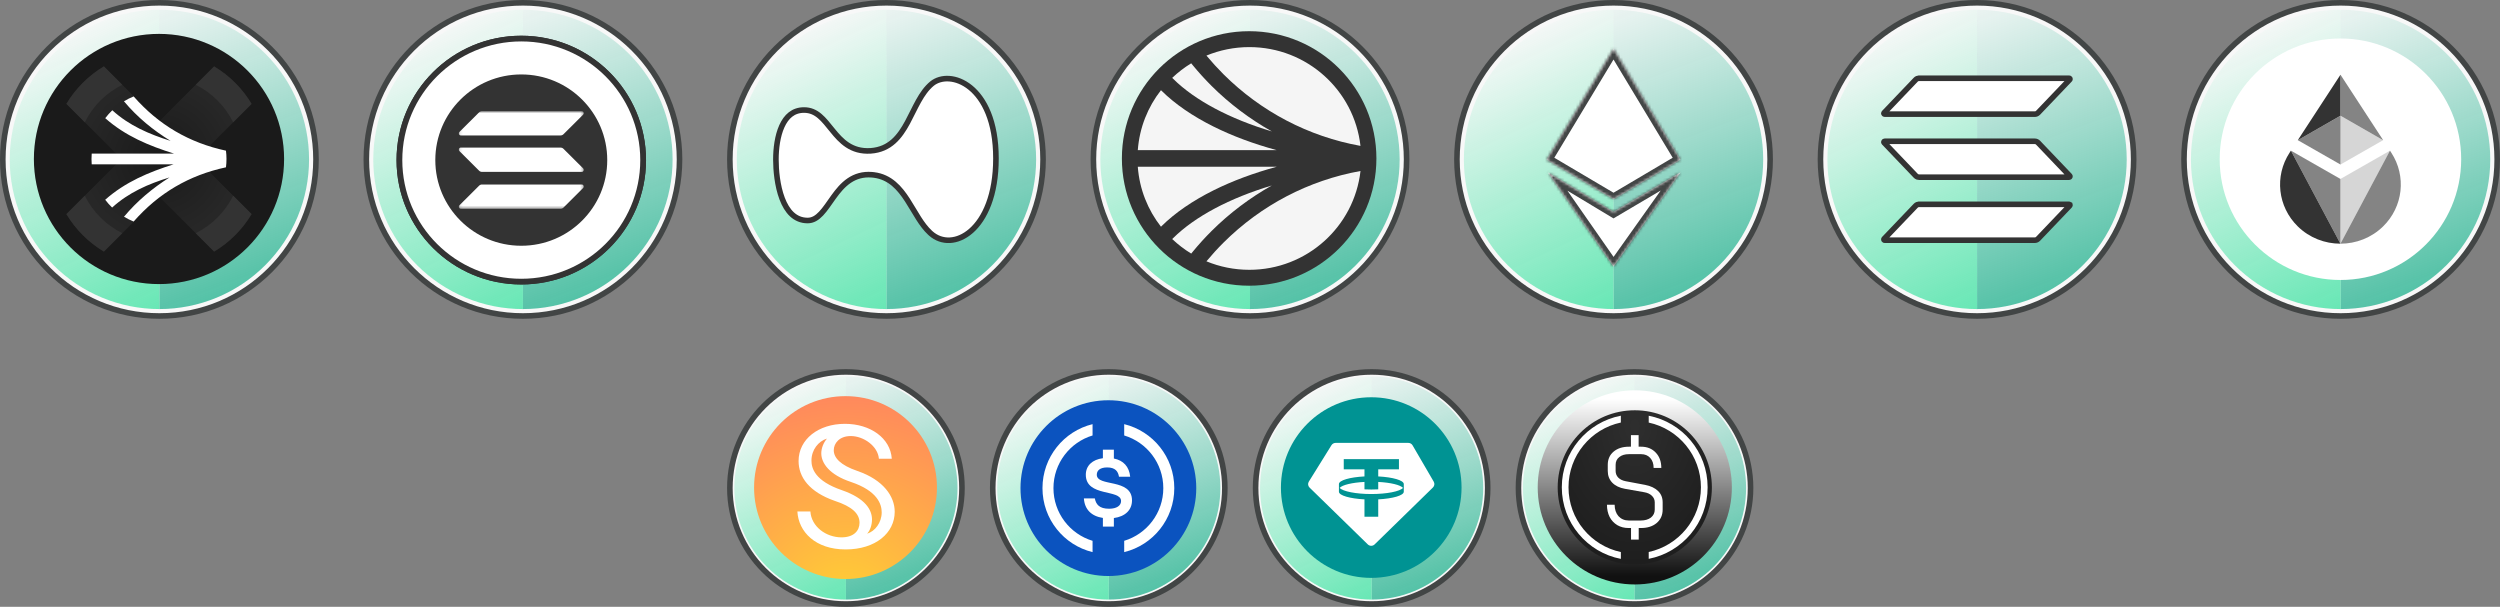 <svg width="894" height="217" viewBox="0 0 894 217" fill="none" xmlns="http://www.w3.org/2000/svg">
<rect x="0" y="0" width="894" height="217" fill="#808080" stroke="none"/>
<circle cx="57" cy="57" r="56" fill="#F8F8F8" stroke="#424545" stroke-width="2"/>
<path d="M56.999 3.48C64.028 3.48 70.987 4.865 77.48 7.554C83.973 10.244 89.873 14.186 94.843 19.156C99.813 24.125 103.755 30.025 106.444 36.519C109.134 43.012 110.518 49.971 110.518 56.999C110.518 64.028 109.134 70.987 106.444 77.48C103.755 83.974 99.813 89.874 94.843 94.843C89.873 99.813 83.973 103.755 77.48 106.445C70.987 109.134 64.028 110.519 56.999 110.519L56.999 56.999L56.999 3.48Z" fill="url(#paint0_linear_98_1592)"/>
<path d="M56.999 3.48C49.971 3.48 43.012 4.865 36.519 7.554C30.025 10.244 24.125 14.186 19.156 19.156C14.186 24.125 10.244 30.025 7.554 36.519C4.865 43.012 3.48 49.971 3.48 56.999C3.48 64.028 4.865 70.987 7.554 77.48C10.244 83.974 14.186 89.874 19.156 94.843C24.125 99.813 30.025 103.755 36.519 106.445C43.012 109.134 49.971 110.519 56.999 110.519L56.999 56.999L56.999 3.48Z" fill="url(#paint1_linear_98_1592)"/>
<g clip-path="url(#clip0_98_1592)">
<path d="M56.855 101.592C81.563 101.592 101.593 81.563 101.593 56.855C101.593 32.147 81.563 12.117 56.855 12.117C32.147 12.117 12.117 32.147 12.117 56.855C12.117 81.563 32.147 101.592 56.855 101.592Z" fill="#1A1A1A"/>
<path opacity="0.5" d="M70.254 56.853L89.962 76.561C86.678 82.061 82.063 86.676 76.564 89.962L56.855 70.253L37.145 89.962C31.648 86.678 27.031 82.061 23.747 76.563L43.455 56.853L23.747 37.145C27.033 31.646 31.648 27.031 37.147 23.747L56.855 43.455L76.562 23.747C82.061 27.031 86.678 31.648 89.962 37.147L70.254 56.853Z" fill="url(#paint2_radial_98_1592)"/>
<path d="M80.989 56.855C80.989 57.861 80.928 58.854 80.806 59.827C67.637 62.648 56.692 69.072 47.786 79.224C46.587 78.741 45.436 78.161 44.343 77.496C49.005 71.914 54.498 67.324 60.617 63.444C53.129 65.744 46.057 68.796 40.098 74.222C39.201 73.36 38.375 72.427 37.619 71.433C44.749 65.101 53.214 61.558 62.09 58.757H32.795C32.746 58.129 32.721 57.494 32.721 56.853C32.721 56.212 32.748 55.559 32.797 54.922H62.22C53.324 52.147 44.804 48.625 37.632 42.259C38.401 41.248 39.246 40.3 40.161 39.427C46.209 44.946 53.43 47.998 61.012 50.389C54.745 46.553 49.132 41.959 44.327 36.221C45.425 35.552 46.583 34.971 47.788 34.484C56.694 44.636 67.639 51.06 80.808 53.881C80.928 54.854 80.991 55.846 80.991 56.853L80.989 56.855Z" fill="white"/>
<path d="M43.724 83.384L37.147 89.961C31.65 86.677 27.033 82.058 23.747 76.564L30.324 69.988C33.201 75.79 37.922 80.51 43.724 83.384Z" fill="#333333"/>
<path d="M37.151 23.749L43.726 30.325C37.924 33.199 33.203 37.922 30.326 43.722L23.749 37.147C27.036 31.646 31.652 27.032 37.151 23.747V23.749Z" fill="#333333"/>
<path d="M69.988 30.325L76.563 23.748C82.06 27.034 86.679 31.651 89.963 37.15L83.386 43.725C80.512 37.923 75.79 33.203 69.99 30.325H69.988Z" fill="#333333"/>
<path d="M83.385 69.986L89.961 76.563C86.677 82.06 82.062 86.677 76.565 89.963L69.988 83.386C75.79 80.509 80.51 75.788 83.385 69.986Z" fill="#333333"/>
</g>
<circle cx="187" cy="57" r="56" fill="#F8F8F8" stroke="#424545" stroke-width="2"/>
<path d="M187 3.481C194.028 3.481 200.987 4.865 207.48 7.555C213.974 10.245 219.874 14.187 224.843 19.157C229.813 24.126 233.755 30.026 236.445 36.519C239.134 43.013 240.519 49.972 240.519 57C240.519 64.028 239.134 70.988 236.445 77.481C233.755 83.974 229.813 89.874 224.843 94.844C219.874 99.814 213.974 103.756 207.48 106.445C200.987 109.135 194.028 110.519 187 110.519L187 57V3.481Z" fill="url(#paint3_linear_98_1592)"/>
<path d="M187 3.481C179.972 3.481 173.012 4.865 166.519 7.555C160.026 10.245 154.126 14.187 149.156 19.157C144.187 24.126 140.244 30.026 137.555 36.519C134.865 43.013 133.481 49.972 133.481 57C133.481 64.028 134.865 70.988 137.555 77.481C140.244 83.974 144.187 89.874 149.156 94.844C154.126 99.814 160.026 103.756 166.519 106.445C173.012 109.135 179.972 110.519 187 110.519L187 57V3.481Z" fill="url(#paint4_linear_98_1592)"/>
<g clip-path="url(#clip1_98_1592)">
<path d="M186.41 12.774C161.772 12.774 141.798 32.688 141.798 57.251C141.798 81.816 161.772 101.729 186.41 101.729C211.048 101.729 231.021 81.816 231.021 57.252C231.021 32.688 211.048 12.774 186.41 12.774Z" fill="#333333"/>
<path d="M186.41 12.774C161.772 12.774 141.798 32.688 141.798 57.251C141.798 81.816 161.772 101.729 186.41 101.729C211.048 101.729 231.021 81.816 231.021 57.252C231.021 32.688 211.048 12.774 186.41 12.774Z" fill="#333333"/>
<mask id="mask0_98_1592" style="mask-type:luminance" maskUnits="userSpaceOnUse" x="164" y="39" width="45" height="36">
<path d="M208.715 39.768H164.104V74.609H208.715V39.768Z" fill="white"/>
</mask>
<g mask="url(#mask0_98_1592)">
<path d="M171.327 66.403C171.601 66.13 171.971 65.977 172.358 65.977H208.024C208.674 65.977 208.999 66.76 208.539 67.218L201.492 74.239C201.218 74.511 200.847 74.665 200.461 74.665H164.795C164.145 74.665 163.82 73.881 164.28 73.423L171.327 66.403Z" fill="white"/>
<path d="M171.327 40.172C171.601 39.9 171.971 39.747 172.358 39.747H208.024C208.674 39.747 208.999 40.53 208.539 40.988L201.492 48.009C201.218 48.282 200.847 48.434 200.461 48.434H164.795C164.145 48.434 163.82 47.651 164.28 47.193L171.327 40.172Z" fill="white"/>
<path d="M201.492 53.204C201.218 52.932 200.847 52.779 200.461 52.779H164.795C164.145 52.779 163.82 53.562 164.28 54.02L171.327 61.041C171.601 61.313 171.971 61.466 172.358 61.466H208.024C208.674 61.466 208.999 60.683 208.539 60.225L201.492 53.204Z" fill="white"/>
</g>
<path d="M223.054 57.251C223.054 77.428 206.648 93.785 186.409 93.785C166.171 93.785 149.765 77.428 149.765 57.251C149.765 37.074 166.171 20.717 186.409 20.717C206.648 20.717 223.054 37.074 223.054 57.251Z" stroke="white" stroke-width="11.807"/>
</g>
<circle cx="317" cy="57" r="56" fill="#F8F8F8" stroke="#424545" stroke-width="2"/>
<path d="M316.999 3.481C324.028 3.481 330.987 4.865 337.48 7.555C343.973 10.244 349.873 14.187 354.843 19.156C359.813 24.126 363.755 30.026 366.444 36.519C369.134 43.012 370.518 49.972 370.518 57C370.518 64.028 369.134 70.988 366.444 77.481C363.755 83.974 359.813 89.874 354.843 94.844C349.873 99.813 343.973 103.756 337.48 106.445C330.987 109.135 324.028 110.519 316.999 110.519L316.999 57V3.481Z" fill="url(#paint5_linear_98_1592)"/>
<path d="M316.999 3.481C309.971 3.481 303.012 4.865 296.519 7.555C290.025 10.244 284.125 14.187 279.156 19.156C274.186 24.126 270.244 30.026 267.554 36.519C264.865 43.012 263.48 49.972 263.48 57C263.48 64.028 264.865 70.988 267.554 77.481C270.244 83.974 274.186 89.874 279.156 94.844C284.125 99.813 290.025 103.756 296.519 106.445C303.012 109.135 309.971 110.519 316.999 110.519L316.999 57V3.481Z" fill="url(#paint6_linear_98_1592)"/>
<g clip-path="url(#clip2_98_1592)">
<path d="M333.268 29.916C336.435 27.331 342.029 27.29 346.985 31.31C351.907 35.302 356.152 43.328 356.152 56.639C356.152 69.793 352.128 78.283 347.256 82.556C342.4 86.814 336.74 86.918 332.889 83.505L332.886 83.502L332.576 83.223C331.047 81.804 329.738 80.018 328.479 78.049C327.809 77.001 327.162 75.916 326.504 74.816C325.848 73.721 325.182 72.611 324.485 71.537C321.709 67.256 318.303 63.298 312.515 62.565L311.843 62.495C308.531 62.22 305.89 63.078 303.694 64.557C301.389 66.11 299.612 68.326 298.055 70.484C296.457 72.698 295.129 74.787 293.618 76.383C292.14 77.945 290.644 78.857 288.809 78.857C284.257 78.857 281.424 75.592 279.687 71.001C277.955 66.428 277.462 60.862 277.462 57.049C277.462 53.157 278.012 48.643 279.59 45.14C281.151 41.673 283.63 39.346 287.521 39.346C292.097 39.346 294.508 42.699 297.657 46.584C300.72 50.361 304.372 54.387 311.342 53.943H311.347C318.297 53.466 321.791 48.811 324.525 43.762C325.21 42.498 325.858 41.188 326.5 39.902C327.145 38.61 327.785 37.339 328.468 36.12C329.834 33.678 331.333 31.515 333.268 29.916Z" fill="white" stroke="#333333" stroke-width="2"/>
</g>
<circle cx="447" cy="57" r="56" fill="#F8F8F8" stroke="#424545" stroke-width="2"/>
<path d="M447 3.481C454.028 3.481 460.987 4.865 467.48 7.555C473.974 10.245 479.874 14.187 484.843 19.157C489.813 24.126 493.755 30.026 496.445 36.519C499.134 43.013 500.519 49.972 500.519 57C500.519 64.028 499.134 70.988 496.445 77.481C493.755 83.974 489.813 89.874 484.843 94.844C479.874 99.814 473.974 103.756 467.48 106.445C460.987 109.135 454.028 110.519 447 110.519L447 57V3.481Z" fill="url(#paint7_linear_98_1592)"/>
<path d="M447 3.481C439.971 3.481 433.012 4.865 426.519 7.555C420.026 10.245 414.126 14.187 409.156 19.157C404.186 24.126 400.244 30.026 397.555 36.519C394.865 43.013 393.481 49.972 393.481 57C393.481 64.028 394.865 70.988 397.555 77.481C400.244 83.974 404.186 89.874 409.156 94.844C414.126 99.814 420.026 103.756 426.519 106.445C433.012 109.135 439.971 110.519 447 110.519L447 57V3.481Z" fill="url(#paint8_linear_98_1592)"/>
<g clip-path="url(#clip3_98_1592)">
<path d="M446.695 11.155H446.694C421.561 11.155 401.187 31.529 401.187 56.663C401.187 81.796 421.561 102.17 446.694 102.17H446.695C471.828 102.17 492.203 81.796 492.203 56.663C492.203 31.529 471.828 11.155 446.695 11.155Z" fill="#333333"/>
<path d="M454.821 66.323C439.77 70.838 427.32 77.424 419.526 85.141L419.182 85.484C421.255 87.443 423.527 89.195 425.983 90.684L426.512 90.039C428.64 87.443 430.92 84.934 433.297 82.569C439.674 76.222 446.972 70.727 454.829 66.315L454.821 66.323Z" fill="#F5F5F5"/>
<path d="M406.876 59.633C407.476 67.684 410.468 75.067 415.165 81.072L415.381 80.857C420.206 76.103 426.487 71.778 434.065 68.011C440.706 64.706 448.332 61.871 456.549 59.633H406.876Z" fill="#F5F5F5"/>
<path d="M437.505 26.543C450.972 39.947 467.919 48.81 486.506 52.171C484.266 32.301 467.335 16.843 446.763 16.843C441.33 16.843 436.153 17.927 431.424 19.878C433.345 22.187 435.393 24.433 437.505 26.543Z" fill="#F5F5F5"/>
<path d="M419.526 28.184C427.32 35.909 439.77 42.487 454.821 47.01C446.963 42.59 439.666 37.103 433.289 30.756C430.92 28.399 428.64 25.89 426.504 23.286L425.975 22.641C423.519 24.13 421.247 25.882 419.182 27.841L419.526 28.184Z" fill="#F5F5F5"/>
<path d="M437.505 86.782C435.385 88.892 433.337 91.138 431.424 93.448C436.145 95.399 441.33 96.482 446.763 96.482C467.335 96.482 484.266 81.024 486.515 61.146C467.927 64.507 450.98 73.371 437.513 86.774L437.505 86.782Z" fill="#F5F5F5"/>
<path d="M434.065 45.314C426.487 41.547 420.206 37.223 415.381 32.468L415.165 32.253C410.468 38.258 407.476 45.641 406.876 53.692H456.541C448.323 51.454 440.706 48.619 434.057 45.306L434.065 45.314Z" fill="#F5F5F5"/>
</g>
<circle cx="577" cy="57" r="56" fill="#F8F8F8" stroke="#424545" stroke-width="2"/>
<path d="M577 3.481C584.028 3.481 590.987 4.865 597.48 7.555C603.974 10.244 609.874 14.187 614.843 19.156C619.813 24.126 623.755 30.026 626.445 36.519C629.134 43.012 630.519 49.972 630.519 57C630.519 64.028 629.134 70.988 626.445 77.481C623.755 83.974 619.813 89.874 614.843 94.844C609.874 99.813 603.974 103.756 597.48 106.445C590.987 109.135 584.028 110.519 577 110.519L577 57V3.481Z" fill="url(#paint9_linear_98_1592)"/>
<path d="M576.999 3.481C569.971 3.481 563.012 4.865 556.519 7.555C550.025 10.244 544.125 14.187 539.156 19.156C534.186 24.126 530.244 30.026 527.554 36.519C524.865 43.012 523.48 49.972 523.48 57C523.48 64.028 524.865 70.988 527.554 77.481C530.244 83.974 534.186 89.874 539.156 94.844C544.125 99.813 550.025 103.756 556.519 106.445C563.012 109.135 569.971 110.519 576.999 110.519L576.999 57V3.481Z" fill="url(#paint10_linear_98_1592)"/>
<mask id="path-38-inside-1_98_1592" fill="white">
<path d="M576.993 17.404L600.916 57.102L576.993 71.243L576.99 71.242L553.069 57.102L576.991 17.408L576.993 17.404Z"/>
</mask>
<path d="M576.993 17.404L600.916 57.102L576.993 71.243L576.99 71.242L553.069 57.102L576.991 17.408L576.993 17.404Z" fill="white"/>
<path d="M576.993 17.404L578.706 16.372L576.83 13.259L575.205 16.51L576.993 17.404ZM600.916 57.102L601.934 58.824L603.67 57.797L602.629 56.069L600.916 57.102ZM576.993 71.243L575.884 72.907L576.929 73.605L578.011 72.965L576.993 71.243ZM576.99 71.242L578.1 69.577L578.055 69.547L578.008 69.52L576.99 71.242ZM553.069 57.102L551.356 56.069L550.314 57.797L552.051 58.824L553.069 57.102ZM576.991 17.408L578.704 18.441L578.745 18.373L578.78 18.303L576.991 17.408ZM576.993 17.404L575.28 18.437L599.203 58.134L600.916 57.102L602.629 56.069L578.706 16.372L576.993 17.404ZM600.916 57.102L599.899 55.38L575.976 69.522L576.993 71.243L578.011 72.965L601.934 58.824L600.916 57.102ZM576.993 71.243L578.103 69.579L578.1 69.577L576.99 71.242L575.881 72.906L575.884 72.907L576.993 71.243ZM576.99 71.242L578.008 69.52L554.086 55.38L553.069 57.102L552.051 58.824L575.973 72.963L576.99 71.242ZM553.069 57.102L554.782 58.134L578.704 18.441L576.991 17.408L575.279 16.376L551.356 56.069L553.069 57.102ZM576.991 17.408L578.78 18.303L578.782 18.299L576.993 17.404L575.205 16.51L575.203 16.514L576.991 17.408Z" fill="#424545" mask="url(#path-38-inside-1_98_1592)"/>
<mask id="path-40-inside-2_98_1592" fill="white">
<path fill-rule="evenodd" clip-rule="evenodd" d="M577 95.342V95.352L576.996 95.347L576.993 95.352L576.986 95.331L553.503 61.638L576.996 75.77L600.932 61.638L577 95.342Z"/>
</mask>
<path fill-rule="evenodd" clip-rule="evenodd" d="M577 95.342V95.352L576.996 95.347L576.993 95.352L576.986 95.331L553.503 61.638L576.996 75.77L600.932 61.638L577 95.342Z" fill="white"/>
<path d="M577 95.352L575.359 96.495L579 101.72V95.352H577ZM577 95.342L575.369 94.184L575 94.704V95.342H577ZM576.996 95.347L578.637 94.203L577.012 91.871L575.366 94.189L576.996 95.347ZM576.993 95.352L575.101 96L576.365 99.69L578.623 96.51L576.993 95.352ZM576.986 95.331L578.878 94.683L578.787 94.418L578.627 94.188L576.986 95.331ZM553.503 61.638L554.534 59.924L551.863 62.782L553.503 61.638ZM576.996 75.77L575.966 77.484L576.987 78.099L578.013 77.492L576.996 75.77ZM600.932 61.638L602.562 62.796L599.915 59.916L600.932 61.638ZM577 95.352H579V95.342H577H575V95.352H577ZM576.996 95.347L575.356 96.49L575.359 96.495L577 95.352L578.641 94.208L578.637 94.203L576.996 95.347ZM576.993 95.352L578.623 96.51L578.627 96.505L576.996 95.347L575.366 94.189L575.362 94.194L576.993 95.352ZM576.986 95.331L575.094 95.98L575.101 96L576.993 95.352L578.885 94.704L578.878 94.683L576.986 95.331ZM553.503 61.638L551.863 62.782L575.345 96.475L576.986 95.331L578.627 94.188L555.144 60.494L553.503 61.638ZM576.996 75.77L578.027 74.056L554.534 59.924L553.503 61.638L552.472 63.352L575.966 77.484L576.996 75.77ZM600.932 61.638L599.915 59.916L575.98 74.048L576.996 75.77L578.013 77.492L601.948 63.36L600.932 61.638ZM577 95.342L578.631 96.499L602.562 62.796L600.932 61.638L599.301 60.48L575.369 94.184L577 95.342Z" fill="#424545" mask="url(#path-40-inside-2_98_1592)"/>
<circle cx="707" cy="57" r="56" fill="#F8F8F8" stroke="#424545" stroke-width="2"/>
<path d="M706.999 3.481C714.028 3.481 720.987 4.865 727.48 7.555C733.973 10.244 739.873 14.187 744.843 19.156C749.813 24.126 753.755 30.026 756.444 36.519C759.134 43.012 760.518 49.972 760.518 57C760.518 64.028 759.134 70.988 756.444 77.481C753.755 83.974 749.813 89.874 744.843 94.844C739.873 99.813 733.973 103.756 727.48 106.445C720.987 109.135 714.028 110.519 706.999 110.519L706.999 57V3.481Z" fill="url(#paint11_linear_98_1592)"/>
<path d="M706.999 3.481C699.971 3.481 693.012 4.865 686.518 7.555C680.025 10.244 674.125 14.187 669.156 19.156C664.186 24.126 660.244 30.026 657.554 36.519C654.864 43.012 653.48 49.972 653.48 57C653.48 64.028 654.864 70.988 657.554 77.481C660.244 83.974 664.186 89.874 669.156 94.844C674.125 99.813 680.025 103.756 686.518 106.445C693.012 109.135 699.971 110.519 706.999 110.519L706.999 57V3.481Z" fill="url(#paint12_linear_98_1592)"/>
<g clip-path="url(#clip4_98_1592)">
<path d="M739.903 73.063C739.968 73.063 740.03 73.081 740.082 73.114V73.115C740.108 73.131 740.131 73.151 740.15 73.172L740.195 73.243C740.215 73.29 740.221 73.341 740.212 73.39C740.203 73.441 740.179 73.49 740.139 73.532L728.823 85.391C728.673 85.549 728.489 85.677 728.282 85.764C728.076 85.852 727.852 85.898 727.625 85.898H673.983C673.95 85.898 673.917 85.893 673.887 85.884L673.802 85.845C673.776 85.829 673.754 85.81 673.736 85.789L673.692 85.719C673.67 85.671 673.664 85.62 673.673 85.57C673.682 85.52 673.706 85.47 673.745 85.428L685.07 73.569C685.22 73.411 685.404 73.284 685.61 73.197C685.764 73.131 685.928 73.089 686.096 73.072L686.265 73.063H739.903ZM673.983 50.525H727.625C727.852 50.525 728.076 50.57 728.282 50.658C728.489 50.745 728.673 50.873 728.823 51.031L740.139 62.89C740.179 62.932 740.203 62.981 740.212 63.032C740.221 63.081 740.215 63.132 740.195 63.18C740.172 63.23 740.134 63.274 740.083 63.307C740.031 63.34 739.968 63.36 739.903 63.36H686.265C686.096 63.36 685.928 63.334 685.768 63.284L685.61 63.226C685.404 63.138 685.22 63.011 685.07 62.853L673.745 50.994C673.706 50.952 673.682 50.903 673.673 50.853C673.664 50.803 673.67 50.752 673.692 50.704C673.713 50.655 673.75 50.61 673.802 50.577C673.854 50.544 673.917 50.525 673.983 50.525ZM739.903 27.987C739.936 27.987 739.968 27.992 739.998 28L740.083 28.04C740.109 28.056 740.131 28.075 740.15 28.096L740.195 28.166C740.215 28.214 740.221 28.266 740.212 28.315C740.208 28.34 740.199 28.365 740.187 28.389L740.139 28.456L728.823 40.315C728.673 40.473 728.489 40.601 728.282 40.689C728.076 40.777 727.852 40.822 727.625 40.822H673.986C673.919 40.822 673.857 40.802 673.805 40.769C673.753 40.736 673.716 40.691 673.695 40.643C673.684 40.619 673.677 40.594 673.674 40.569L673.676 40.494C673.685 40.444 673.709 40.395 673.748 40.353L685.07 28.494C685.22 28.336 685.404 28.208 685.61 28.121C685.764 28.055 685.928 28.013 686.096 27.996L686.265 27.987H739.903Z" fill="white" stroke="#333333" stroke-width="2"/>
</g>
<circle cx="837" cy="57" r="56" fill="#F8F8F8" stroke="#424545" stroke-width="2"/>
<path d="M836.999 3.481C844.028 3.481 850.987 4.865 857.48 7.555C863.973 10.244 869.873 14.186 874.843 19.156C879.813 24.126 883.755 30.026 886.444 36.519C889.134 43.012 890.518 49.971 890.518 57C890.518 64.028 889.134 70.987 886.444 77.481C883.755 83.974 879.813 89.874 874.843 94.843C869.873 99.813 863.973 103.755 857.48 106.445C850.987 109.134 844.028 110.519 836.999 110.519L836.999 57V3.481Z" fill="url(#paint13_linear_98_1592)"/>
<path d="M836.999 3.481C829.971 3.481 823.012 4.865 816.519 7.555C810.025 10.244 804.125 14.186 799.156 19.156C794.186 24.126 790.244 30.026 787.554 36.519C784.865 43.012 783.48 49.971 783.48 57C783.48 64.028 784.865 70.987 787.554 77.481C790.244 83.974 794.186 89.874 799.156 94.843C804.125 99.813 810.025 103.755 816.519 106.445C823.012 109.134 829.971 110.519 836.999 110.519L836.999 57V3.481Z" fill="url(#paint14_linear_98_1592)"/>
<g clip-path="url(#clip5_98_1592)">
<path d="M836.942 100.121C860.789 100.121 880.121 80.789 880.121 56.942C880.121 33.095 860.789 13.763 836.942 13.763C813.095 13.763 793.763 33.095 793.763 56.942C793.763 80.789 813.095 100.121 836.942 100.121Z" fill="white"/>
<path d="M819.23 53.874L818.747 54.616C813.294 62.98 814.512 73.934 821.674 80.952C825.888 85.081 831.41 87.145 836.933 87.146C836.933 87.146 836.933 87.146 819.23 53.874Z" fill="#333333"/>
<path opacity="0.6" d="M836.927 63.986L819.225 53.874C836.927 87.146 836.927 87.146 836.927 87.146C836.927 79.899 836.927 71.596 836.927 63.986Z" fill="#333333"/>
<path opacity="0.6" d="M854.654 53.874L855.137 54.616C860.59 62.98 859.372 73.934 852.21 80.952C847.996 85.081 842.474 87.145 836.951 87.146C836.951 87.146 836.951 87.146 854.654 53.874Z" fill="#333333"/>
<path opacity="0.2" d="M836.949 63.986L854.652 53.874C836.949 87.146 836.949 87.146 836.949 87.146C836.949 79.899 836.949 71.596 836.949 63.986Z" fill="#333333"/>
<path opacity="0.2" d="M836.956 41.397V58.837L852.205 50.122L836.956 41.397Z" fill="#333333"/>
<path opacity="0.6" d="M836.951 41.397L821.691 50.122L836.951 58.837V41.397Z" fill="#333333"/>
<path d="M836.951 26.73L821.691 50.128L836.951 41.378V26.73Z" fill="#333333"/>
<path opacity="0.6" d="M836.956 41.375L852.217 50.126L836.956 26.716V41.375Z" fill="#333333"/>
</g>
<circle cx="302.5" cy="174.5" r="41.5" fill="#F8F8F8" stroke="#424545" stroke-width="2"/>
<path d="M302.5 134.596C307.74 134.596 312.929 135.628 317.771 137.633C322.612 139.639 327.011 142.578 330.717 146.283C334.422 149.989 337.362 154.388 339.367 159.23C341.372 164.071 342.405 169.26 342.405 174.5C342.405 179.741 341.372 184.93 339.367 189.771C337.362 194.613 334.422 199.012 330.717 202.717C327.011 206.423 322.612 209.362 317.771 211.368C312.929 213.373 307.74 214.405 302.5 214.405L302.5 174.5V134.596Z" fill="url(#paint15_linear_98_1592)"/>
<path d="M302.5 134.596C297.26 134.596 292.071 135.628 287.229 137.633C282.388 139.639 277.989 142.578 274.283 146.283C270.578 149.989 267.638 154.388 265.633 159.23C263.628 164.071 262.595 169.26 262.595 174.5C262.595 179.741 263.628 184.93 265.633 189.771C267.638 194.613 270.578 199.012 274.283 202.717C277.989 206.423 282.388 209.362 287.229 211.368C292.071 213.373 297.26 214.405 302.5 214.405L302.5 174.5V134.596Z" fill="url(#paint16_linear_98_1592)"/>
<g clip-path="url(#clip6_98_1592)">
<path d="M302.356 207.055C320.415 207.055 335.054 192.415 335.054 174.357C335.054 156.298 320.415 141.658 302.356 141.658C284.298 141.658 269.658 156.298 269.658 174.357C269.658 192.415 284.298 207.055 302.356 207.055Z" fill="url(#paint17_radial_98_1592)"/>
<path d="M289.797 182.899H285.144C285.524 190.163 291.601 196.478 302.38 196.478C313.11 196.478 319.948 190.591 319.948 182.994C319.948 177.581 316.007 171.646 306.605 168.417C300.48 166.328 298.154 163.669 298.154 161.01C298.154 158.541 300.148 155.929 304.231 155.929C308.79 155.929 313.918 159.49 314.297 164.049H318.903C318.428 156.689 311.259 151.561 302.142 151.561C292.693 151.561 285.571 157.069 285.571 164.856C285.571 170.601 289.37 175.919 298.486 179.1C304.754 181.142 307.365 183.706 307.365 186.935C307.365 189.784 305.323 192.158 300.908 192.158C295.4 192.158 290.129 188.312 289.797 182.899ZM304.326 172.358C313.775 175.539 315.295 180.287 315.295 183.231C315.295 186.84 312.92 190.021 310.072 190.828C311.069 189.879 311.828 187.789 311.828 185.795C311.828 182.376 309.549 178.246 301.098 175.302C291.364 171.978 290.177 167.42 290.177 164.713C290.177 160.867 292.646 157.781 295.732 156.831C294.545 158.208 293.691 160.203 293.691 162.102C293.691 165.615 296.587 169.794 304.326 172.358Z" fill="white"/>
</g>
<circle cx="396.5" cy="174.5" r="41.5" fill="#F8F8F8" stroke="#424545" stroke-width="2"/>
<path d="M396.5 134.596C401.741 134.596 406.93 135.628 411.771 137.633C416.613 139.639 421.012 142.578 424.717 146.284C428.423 149.989 431.362 154.388 433.367 159.23C435.373 164.071 436.405 169.26 436.405 174.5C436.405 179.741 435.373 184.93 433.367 189.771C431.362 194.613 428.423 199.012 424.717 202.717C421.012 206.423 416.613 209.362 411.771 211.367C406.93 213.373 401.741 214.405 396.5 214.405L396.5 174.5V134.596Z" fill="url(#paint18_linear_98_1592)"/>
<path d="M396.5 134.596C391.26 134.596 386.071 135.628 381.229 137.633C376.388 139.639 371.989 142.578 368.283 146.284C364.578 149.989 361.639 154.388 359.633 159.23C357.628 164.071 356.596 169.26 356.596 174.5C356.596 179.741 357.628 184.93 359.633 189.771C361.639 194.613 364.578 199.012 368.283 202.717C371.989 206.423 376.388 209.362 381.229 211.367C386.071 213.373 391.26 214.405 396.5 214.405L396.5 174.5V134.596Z" fill="url(#paint19_linear_98_1592)"/>
<g clip-path="url(#clip7_98_1592)">
<path d="M396.357 205.984C413.713 205.984 427.783 191.914 427.783 174.558C427.783 157.202 413.713 143.132 396.357 143.132C379.001 143.132 364.931 157.202 364.931 174.558C364.931 191.914 379.001 205.984 396.357 205.984Z" fill="#0B53BF"/>
<path d="M402.014 151.676V155.722C410.087 158.157 415.999 165.66 415.999 174.558C415.999 183.455 410.087 190.958 402.014 193.393V197.439C412.306 194.925 419.927 185.635 419.927 174.558C419.927 163.48 412.306 154.19 402.014 151.676Z" fill="white"/>
<path d="M376.716 174.558C376.716 165.66 382.628 158.157 390.7 155.722V151.676C380.409 154.19 372.788 163.48 372.788 174.558C372.788 185.635 380.409 194.925 390.7 197.439V193.393C382.628 190.977 376.716 183.455 376.716 174.558Z" fill="white"/>
<path d="M404.803 178.938C404.803 170.905 392.213 174.204 392.213 169.765C392.213 168.174 393.49 167.153 395.925 167.153C398.832 167.153 399.834 168.567 400.148 170.472H404.155C403.797 166.897 401.745 164.639 398.321 163.967V160.809H394.393V163.854C390.642 164.332 388.285 166.516 388.285 169.765C388.285 177.838 400.894 174.813 400.894 179.173C400.894 180.823 399.303 181.923 396.613 181.923C393.097 181.923 391.938 180.372 391.506 178.231H387.597C387.851 182.147 390.265 184.598 394.393 185.21V188.307H398.321V185.251C402.35 184.73 404.803 182.387 404.803 178.938Z" fill="white"/>
</g>
<circle cx="490.5" cy="174.5" r="41.5" fill="#F8F8F8" stroke="#424545" stroke-width="2"/>
<path d="M490.5 134.595C495.741 134.595 500.93 135.628 505.771 137.633C510.613 139.638 515.012 142.578 518.717 146.283C522.423 149.989 525.362 154.388 527.367 159.229C529.373 164.071 530.405 169.26 530.405 174.5C530.405 179.74 529.373 184.929 527.367 189.771C525.362 194.612 522.423 199.011 518.717 202.717C515.012 206.422 510.613 209.362 505.771 211.367C500.93 213.372 495.741 214.405 490.5 214.405L490.5 174.5V134.595Z" fill="url(#paint20_linear_98_1592)"/>
<path d="M490.5 134.595C485.26 134.595 480.071 135.628 475.229 137.633C470.388 139.638 465.989 142.578 462.283 146.283C458.578 149.989 455.639 154.388 453.633 159.229C451.628 164.071 450.596 169.26 450.596 174.5C450.596 179.74 451.628 184.929 453.633 189.771C455.639 194.612 458.578 199.011 462.283 202.717C465.989 206.422 470.388 209.362 475.229 211.367C480.071 213.372 485.26 214.405 490.5 214.405L490.5 174.5V134.595Z" fill="url(#paint21_linear_98_1592)"/>
<g clip-path="url(#clip8_98_1592)">
<path d="M490.357 206.652C508.193 206.652 522.652 192.193 522.652 174.357C522.652 156.52 508.193 142.061 490.357 142.061C472.52 142.061 458.061 156.52 458.061 174.357C458.061 192.193 472.52 206.652 490.357 206.652Z" fill="#009393"/>
<path fill-rule="evenodd" clip-rule="evenodd" d="M490.396 176.665C495.95 176.665 500.592 175.726 501.726 174.471C500.763 173.407 497.279 172.569 492.855 172.34V174.99C492.063 175.032 491.239 175.052 490.395 175.052C489.552 175.052 488.728 175.032 487.934 174.99V172.34C483.511 172.569 480.026 173.407 479.063 174.471C480.199 175.726 484.841 176.665 490.395 176.665H490.396ZM500.264 164.188V167.838H492.855V170.37C498.059 170.64 501.964 171.753 501.993 173.084V175.86C501.964 177.191 498.059 178.301 492.855 178.573V184.785H487.935V178.573C482.731 178.302 478.827 177.191 478.798 175.86V173.084C478.827 171.753 482.731 170.64 487.935 170.37V167.838H480.526V164.188H500.265H500.264ZM477.612 158.379H503.623C504.244 158.379 504.817 158.706 505.127 159.237L512.704 172.249C513.097 172.924 512.98 173.776 512.42 174.323L491.562 194.683C490.885 195.343 489.799 195.343 489.124 194.683L468.291 174.35C467.719 173.79 467.611 172.914 468.033 172.236L476.134 159.197C476.449 158.69 477.01 158.38 477.613 158.38L477.612 158.379Z" fill="white"/>
</g>
<circle cx="584.5" cy="174.5" r="41.5" fill="#F8F8F8" stroke="#424545" stroke-width="2"/>
<path d="M584.5 134.595C589.74 134.595 594.929 135.628 599.77 137.633C604.612 139.638 609.011 142.578 612.716 146.283C616.422 149.989 619.361 154.388 621.367 159.229C623.372 164.071 624.404 169.26 624.404 174.5C624.404 179.74 623.372 184.929 621.367 189.771C619.361 194.612 616.422 199.011 612.716 202.717C609.011 206.422 604.612 209.362 599.77 211.367C594.929 213.372 589.74 214.405 584.5 214.405L584.5 174.5V134.595Z" fill="url(#paint22_linear_98_1592)"/>
<path d="M584.5 134.595C579.26 134.595 574.071 135.628 569.229 137.633C564.388 139.638 559.989 142.578 556.283 146.283C552.578 149.989 549.639 154.388 547.633 159.229C545.628 164.071 544.596 169.26 544.596 174.5C544.596 179.74 545.628 184.929 547.633 189.771C549.639 194.612 552.578 199.011 556.283 202.717C559.989 206.422 564.388 209.362 569.229 211.367C574.071 213.372 579.26 214.405 584.5 214.405L584.5 174.5V134.595Z" fill="url(#paint23_linear_98_1592)"/>
<path d="M584.599 143.703C601.496 143.703 615.182 157.39 615.182 174.287C615.182 191.168 601.496 204.871 584.599 204.871C567.702 204.871 554.015 191.168 554.015 174.287C554.015 157.39 567.702 143.703 584.599 143.703Z" fill="#111111" stroke="#111111" stroke-width="7.054"/>
<path d="M584.599 143.144C567.398 143.144 553.456 157.087 553.456 174.287C553.456 191.487 567.398 205.43 584.599 205.43C601.799 205.43 615.741 191.487 615.741 174.287C615.741 157.087 601.799 143.144 584.599 143.144Z" fill="url(#paint24_radial_98_1592)" fill-opacity="0.7"/>
<path d="M584.599 143.144C567.398 143.144 553.456 157.087 553.456 174.287C553.456 191.487 567.398 205.43 584.599 205.43C601.799 205.43 615.741 191.487 615.741 174.287C615.741 157.087 601.799 143.144 584.599 143.144Z" stroke="url(#paint25_linear_98_1592)" stroke-width="7.143"/>
<path fill-rule="evenodd" clip-rule="evenodd" d="M579.616 148.654C567.59 150.97 558.502 161.558 558.502 174.255C558.502 186.952 567.59 197.54 579.616 199.856V197.412C568.915 195.129 560.898 185.626 560.898 174.255C560.898 162.884 568.915 153.381 579.616 151.098V148.654ZM589.581 151.114V148.67C601.591 151.002 610.647 161.574 610.647 174.255C610.647 186.936 601.591 197.508 589.581 199.84V197.396C600.25 195.097 608.251 185.61 608.251 174.255C608.251 162.9 600.25 153.413 589.581 151.114Z" fill="white"/>
<path d="M588.288 173.393C590.284 173.776 591.817 174.511 592.919 175.581C594.021 176.635 594.564 177.992 594.564 179.637V182.24C594.564 184.221 593.846 185.818 592.424 187.032C591.003 188.229 589.118 188.82 586.803 188.82H586.004V192.957H583.257V188.82H582.411C580.877 188.82 579.536 188.485 578.354 187.798C577.188 187.095 576.262 186.121 575.607 184.875C574.968 183.598 574.649 182.145 574.649 180.484H577.396C577.396 182.16 577.859 183.534 578.769 184.588C579.712 185.61 580.957 186.137 582.475 186.137H586.723C588.224 186.137 589.438 185.786 590.364 185.083C591.274 184.348 591.737 183.406 591.737 182.24V179.637C591.737 178.711 591.386 177.928 590.699 177.273C590.029 176.619 589.118 176.203 587.952 176.012L581.069 174.798C579.137 174.447 577.619 173.712 576.549 172.61C575.479 171.492 574.936 170.103 574.936 168.426V166.238C574.936 164.257 575.623 162.692 576.997 161.526C578.402 160.329 580.255 159.738 582.538 159.738H583.225V155.601H585.972V159.738H586.85C589.022 159.738 590.763 160.44 592.089 161.846C593.414 163.219 594.085 165.056 594.085 167.324H591.338C591.338 165.838 590.923 164.641 590.108 163.746C589.294 162.852 588.208 162.405 586.85 162.405H582.522C581.069 162.405 579.903 162.756 579.041 163.459C578.178 164.13 577.747 165.056 577.747 166.222V168.41C577.747 169.352 578.067 170.151 578.705 170.805C579.376 171.46 580.271 171.891 581.42 172.099L588.288 173.393Z" fill="white"/>
<defs>
<linearGradient id="paint0_linear_98_1592" x1="138.366" y1="144.893" x2="78.755" y2="-13.924" gradientUnits="userSpaceOnUse">
<stop stop-color="#00A67D"/>
<stop offset="1" stop-color="#00A67D" stop-opacity="0"/>
</linearGradient>
<linearGradient id="paint1_linear_98_1592" x1="91.809" y1="147.503" x2="26.106" y2="8.702" gradientUnits="userSpaceOnUse">
<stop stop-color="#25DF96"/>
<stop offset="1" stop-color="#25DF96" stop-opacity="0"/>
</linearGradient>
<radialGradient id="paint2_radial_98_1592" cx="0" cy="0" r="1" gradientUnits="userSpaceOnUse" gradientTransform="translate(56.855 56.855) scale(33.106)">
<stop stop-color="#1A1A1A"/>
<stop offset="0.81" stop-color="#333333"/>
</radialGradient>
<linearGradient id="paint3_linear_98_1592" x1="268.366" y1="144.893" x2="208.755" y2="-13.924" gradientUnits="userSpaceOnUse">
<stop stop-color="#00A67D"/>
<stop offset="1" stop-color="#00A67D" stop-opacity="0"/>
</linearGradient>
<linearGradient id="paint4_linear_98_1592" x1="221.809" y1="147.504" x2="156.107" y2="8.702" gradientUnits="userSpaceOnUse">
<stop stop-color="#25DF96"/>
<stop offset="1" stop-color="#25DF96" stop-opacity="0"/>
</linearGradient>
<linearGradient id="paint5_linear_98_1592" x1="398.366" y1="144.893" x2="338.755" y2="-13.924" gradientUnits="userSpaceOnUse">
<stop stop-color="#00A67D"/>
<stop offset="1" stop-color="#00A67D" stop-opacity="0"/>
</linearGradient>
<linearGradient id="paint6_linear_98_1592" x1="351.809" y1="147.504" x2="286.106" y2="8.702" gradientUnits="userSpaceOnUse">
<stop stop-color="#25DF96"/>
<stop offset="1" stop-color="#25DF96" stop-opacity="0"/>
</linearGradient>
<linearGradient id="paint7_linear_98_1592" x1="528.366" y1="144.893" x2="468.755" y2="-13.924" gradientUnits="userSpaceOnUse">
<stop stop-color="#00A67D"/>
<stop offset="1" stop-color="#00A67D" stop-opacity="0"/>
</linearGradient>
<linearGradient id="paint8_linear_98_1592" x1="481.809" y1="147.504" x2="416.107" y2="8.702" gradientUnits="userSpaceOnUse">
<stop stop-color="#25DF96"/>
<stop offset="1" stop-color="#25DF96" stop-opacity="0"/>
</linearGradient>
<linearGradient id="paint9_linear_98_1592" x1="658.366" y1="144.893" x2="598.755" y2="-13.924" gradientUnits="userSpaceOnUse">
<stop stop-color="#00A67D"/>
<stop offset="1" stop-color="#00A67D" stop-opacity="0"/>
</linearGradient>
<linearGradient id="paint10_linear_98_1592" x1="611.809" y1="147.504" x2="546.106" y2="8.702" gradientUnits="userSpaceOnUse">
<stop stop-color="#25DF96"/>
<stop offset="1" stop-color="#25DF96" stop-opacity="0"/>
</linearGradient>
<linearGradient id="paint11_linear_98_1592" x1="788.366" y1="144.893" x2="728.755" y2="-13.924" gradientUnits="userSpaceOnUse">
<stop stop-color="#00A67D"/>
<stop offset="1" stop-color="#00A67D" stop-opacity="0"/>
</linearGradient>
<linearGradient id="paint12_linear_98_1592" x1="741.808" y1="147.504" x2="676.106" y2="8.702" gradientUnits="userSpaceOnUse">
<stop stop-color="#25DF96"/>
<stop offset="1" stop-color="#25DF96" stop-opacity="0"/>
</linearGradient>
<linearGradient id="paint13_linear_98_1592" x1="918.366" y1="144.893" x2="858.755" y2="-13.924" gradientUnits="userSpaceOnUse">
<stop stop-color="#00A67D"/>
<stop offset="1" stop-color="#00A67D" stop-opacity="0"/>
</linearGradient>
<linearGradient id="paint14_linear_98_1592" x1="871.809" y1="147.504" x2="806.106" y2="8.702" gradientUnits="userSpaceOnUse">
<stop stop-color="#25DF96"/>
<stop offset="1" stop-color="#25DF96" stop-opacity="0"/>
</linearGradient>
<linearGradient id="paint15_linear_98_1592" x1="363.168" y1="240.035" x2="318.721" y2="121.618" gradientUnits="userSpaceOnUse">
<stop stop-color="#00A67D"/>
<stop offset="1" stop-color="#00A67D" stop-opacity="0"/>
</linearGradient>
<linearGradient id="paint16_linear_98_1592" x1="328.455" y1="241.982" x2="279.466" y2="138.489" gradientUnits="userSpaceOnUse">
<stop stop-color="#25DF96"/>
<stop offset="1" stop-color="#25DF96" stop-opacity="0"/>
</linearGradient>
<radialGradient id="paint17_radial_98_1592" cx="0" cy="0" r="1" gradientUnits="userSpaceOnUse" gradientTransform="translate(302.411 217.457) rotate(-90) scale(104.809)">
<stop stop-color="#FFD232"/>
<stop offset="1" stop-color="#FF6D6D"/>
</radialGradient>
<linearGradient id="paint18_linear_98_1592" x1="457.168" y1="240.035" x2="412.722" y2="121.619" gradientUnits="userSpaceOnUse">
<stop stop-color="#00A67D"/>
<stop offset="1" stop-color="#00A67D" stop-opacity="0"/>
</linearGradient>
<linearGradient id="paint19_linear_98_1592" x1="422.454" y1="241.981" x2="373.466" y2="138.489" gradientUnits="userSpaceOnUse">
<stop stop-color="#25DF96"/>
<stop offset="1" stop-color="#25DF96" stop-opacity="0"/>
</linearGradient>
<linearGradient id="paint20_linear_98_1592" x1="551.168" y1="240.034" x2="506.722" y2="121.618" gradientUnits="userSpaceOnUse">
<stop stop-color="#00A67D"/>
<stop offset="1" stop-color="#00A67D" stop-opacity="0"/>
</linearGradient>
<linearGradient id="paint21_linear_98_1592" x1="516.454" y1="241.981" x2="467.466" y2="138.489" gradientUnits="userSpaceOnUse">
<stop stop-color="#25DF96"/>
<stop offset="1" stop-color="#25DF96" stop-opacity="0"/>
</linearGradient>
<linearGradient id="paint22_linear_98_1592" x1="645.167" y1="240.034" x2="600.721" y2="121.618" gradientUnits="userSpaceOnUse">
<stop stop-color="#00A67D"/>
<stop offset="1" stop-color="#00A67D" stop-opacity="0"/>
</linearGradient>
<linearGradient id="paint23_linear_98_1592" x1="610.454" y1="241.981" x2="561.466" y2="138.489" gradientUnits="userSpaceOnUse">
<stop stop-color="#25DF96"/>
<stop offset="1" stop-color="#25DF96" stop-opacity="0"/>
</linearGradient>
<radialGradient id="paint24_radial_98_1592" cx="0" cy="0" r="1" gradientUnits="userSpaceOnUse" gradientTransform="translate(584.66 152.232) rotate(90) scale(65.663 46.22)">
<stop offset="0.031" stop-color="#3A3A3A"/>
<stop offset="1" stop-color="#1C1C1C"/>
</radialGradient>
<linearGradient id="paint25_linear_98_1592" x1="584.594" y1="142.569" x2="584.594" y2="205.997" gradientUnits="userSpaceOnUse">
<stop stop-color="white"/>
<stop offset="1" stop-color="#111111"/>
</linearGradient>
<clipPath id="clip0_98_1592">
<rect width="89.476" height="89.476" fill="white" transform="translate(12.117 12.117)"/>
</clipPath>
<clipPath id="clip1_98_1592">
<rect width="89.33" height="89.33" fill="white" transform="translate(141.798 12.641)"/>
</clipPath>
<clipPath id="clip2_98_1592">
<rect width="80.691" height="80.691" fill="white" transform="translate(276.462 16.462)"/>
</clipPath>
<clipPath id="clip3_98_1592">
<rect width="91.015" height="91.015" fill="white" transform="translate(401.187 11.155)"/>
</clipPath>
<clipPath id="clip4_98_1592">
<rect width="68.547" height="59.911" fill="white" transform="translate(672.669 26.987)"/>
</clipPath>
<clipPath id="clip5_98_1592">
<rect width="86.358" height="86.358" fill="white" transform="translate(793.763 13.763)"/>
</clipPath>
<clipPath id="clip6_98_1592">
<rect width="65.396" height="65.396" fill="white" transform="translate(269.658 141.658)"/>
</clipPath>
<clipPath id="clip7_98_1592">
<rect width="64.189" height="64.189" fill="white" transform="translate(364.263 142.464)"/>
</clipPath>
<clipPath id="clip8_98_1592">
<rect width="64.591" height="64.591" fill="white" transform="translate(458.061 142.061)"/>
</clipPath>
</defs>
</svg>
